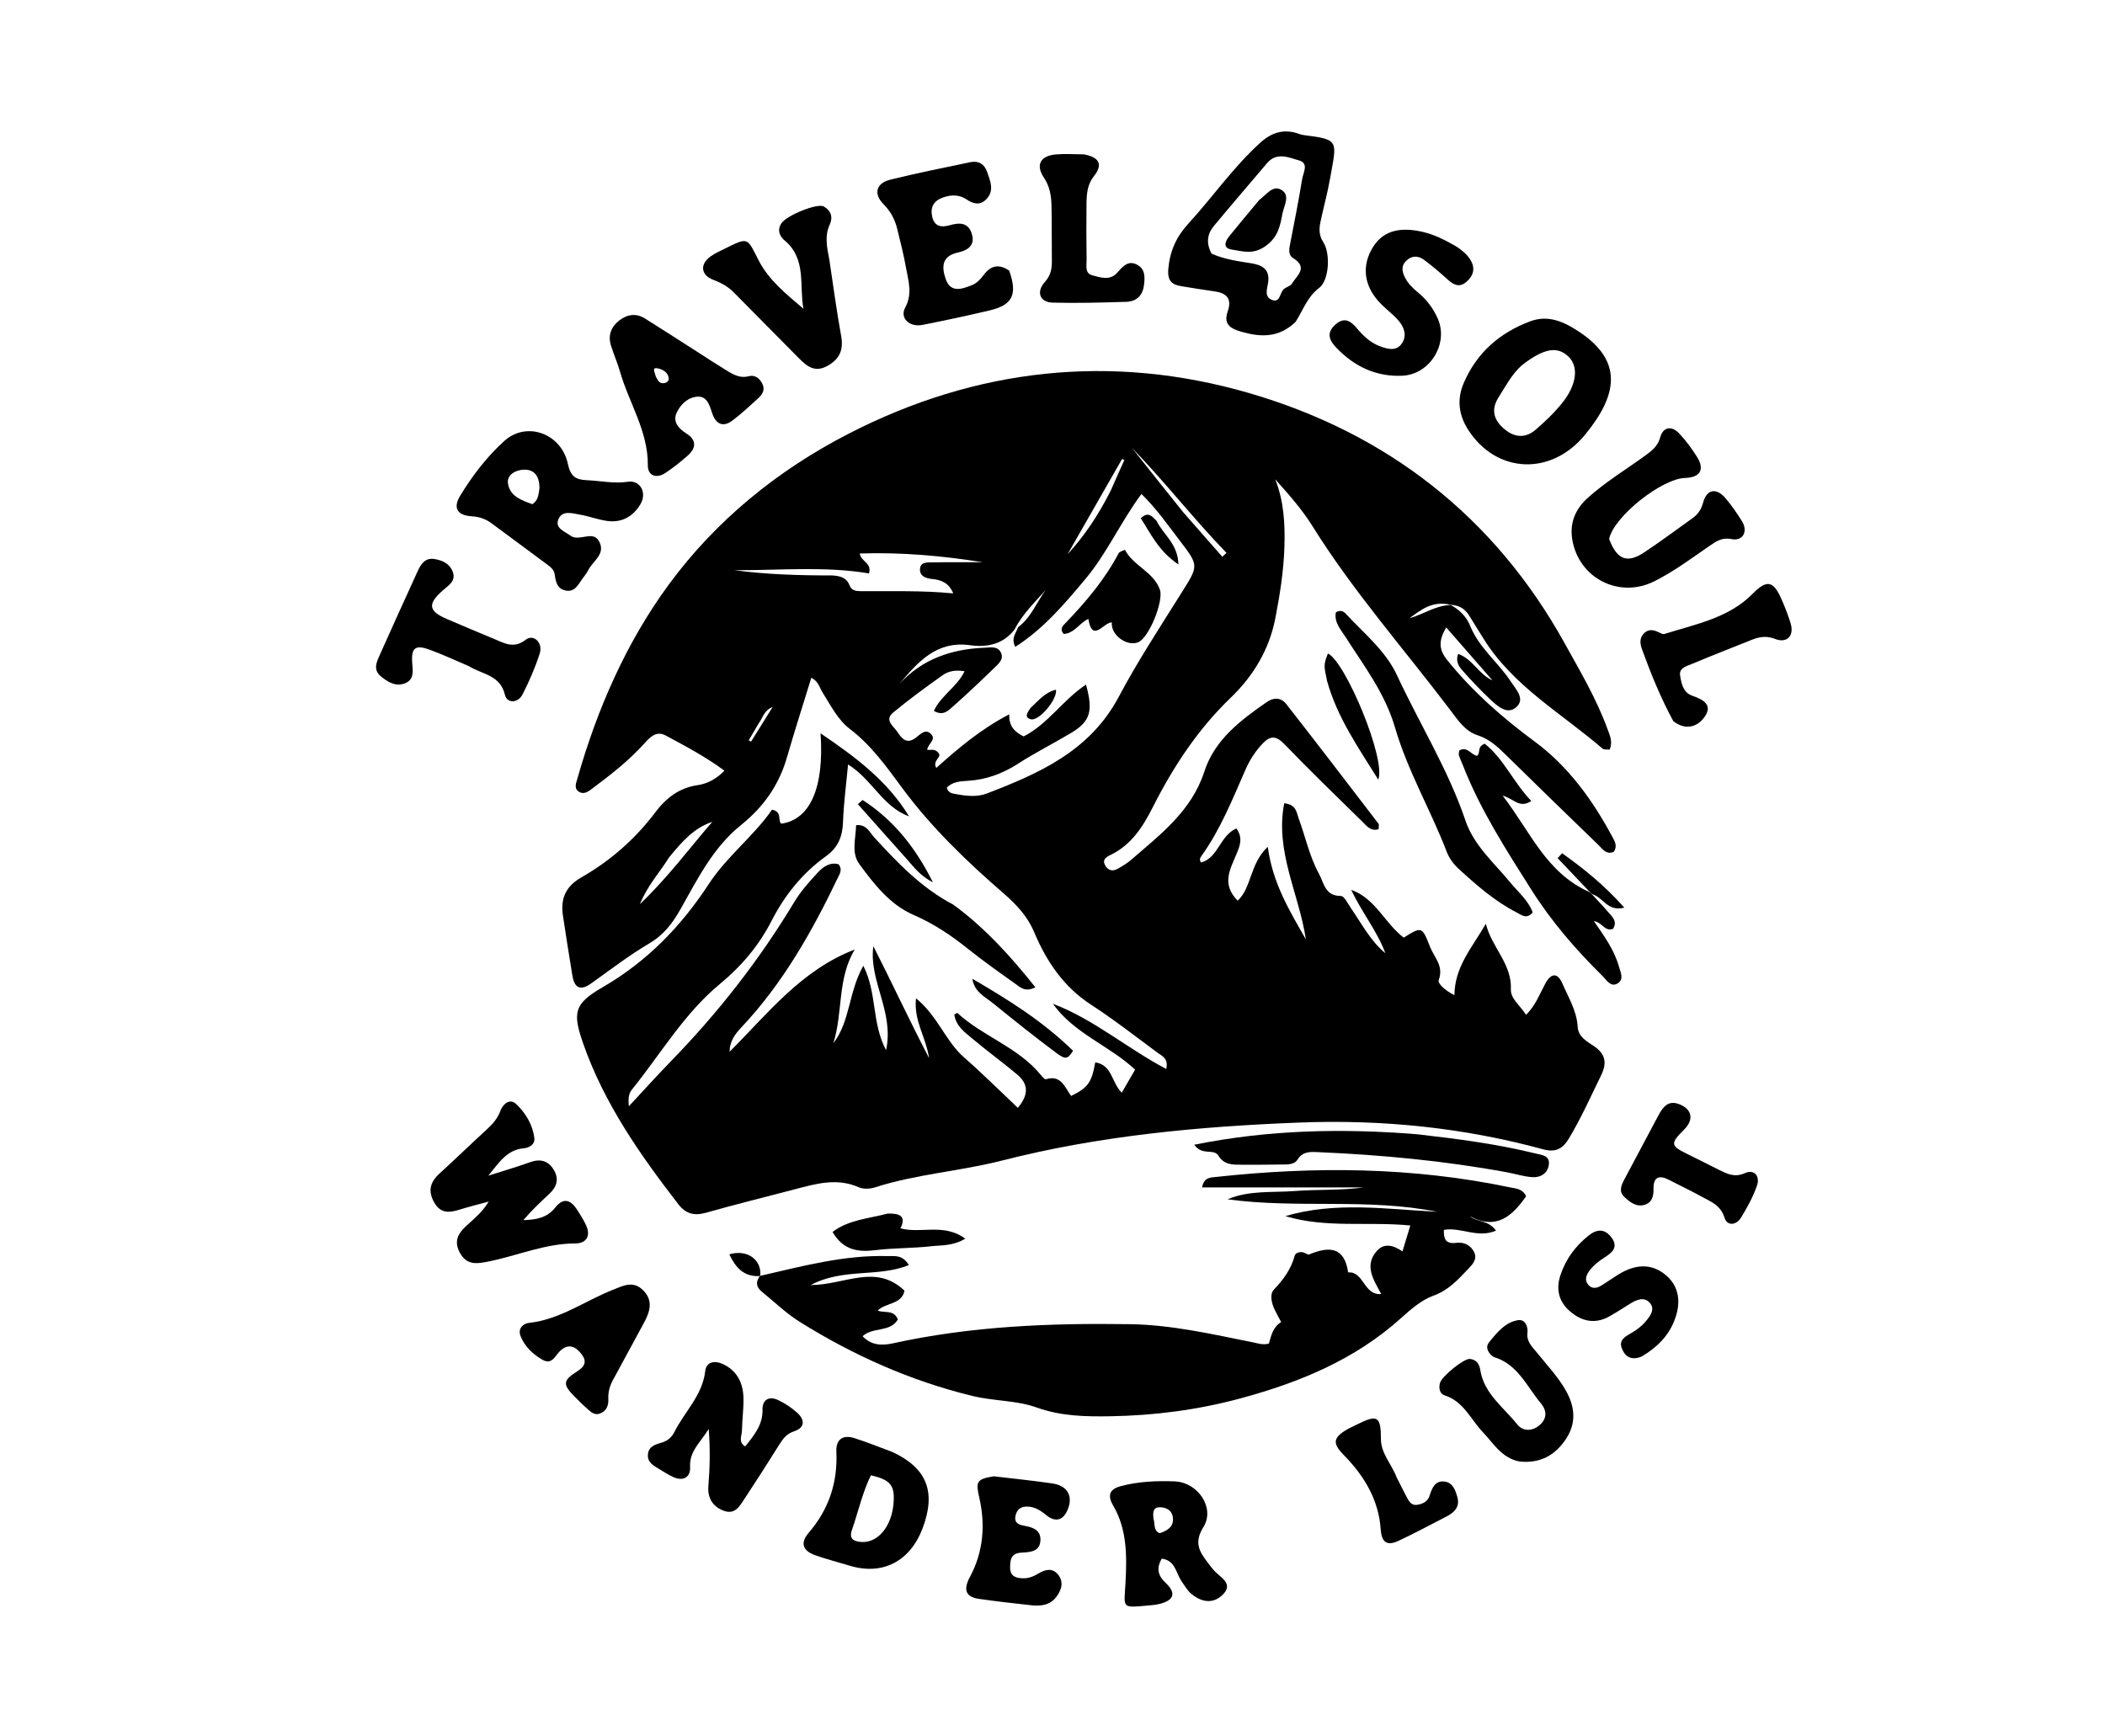 <svg version="1.1" id="Layer_1" xmlns="http://www.w3.org/2000/svg" xmlns:xlink="http://www.w3.org/1999/xlink" x="0px" y="0px"
	 width="100%" viewBox="0 0 640 528" enable-background="new 0 0 640 528" xml:space="preserve">
<path fill="#000000" opacity="1" stroke="none" 
	d="
M441.04,183.96 
	C443.782,185.41 445.836,187.456 447.027,190.394 
	C449.721,197.041 455.54,201.425 459.361,207.26 
	C460.958,209.7 463.879,212.614 460.898,215.121 
	C458.201,217.39 455.266,214.713 453.098,212.675 
	C450.189,209.94 447.447,207.016 444.777,204.045 
	C443.598,202.733 442.477,201.192 443.319,198.822 
	C447.801,200.427 449.608,205.079 453.772,206.889 
	C449.205,201.66 444.638,196.431 439.702,190.781 
	C437.32,194.862 437.419,197.51 440.06,200.781 
	C447.768,210.328 456.802,218.249 466.654,225.526 
	C476.839,233.048 484.18,243.242 490.166,254.362 
	C490.931,255.783 491.873,257.306 490.636,259.024 
	C488.365,259.985 487.265,258.171 486.029,256.978 
	C476.686,247.949 467.36,238.903 458.099,229.791 
	C455.474,227.208 452.938,224.756 449.239,223.568 
	C445.425,222.343 443.211,218.914 440.914,215.879 
	C426.848,197.3 411.385,179.776 398.998,159.921 
	C395.812,154.814 391.751,150.253 387.708,145.729 
	C390.396,152.468 390.723,159.47 390.51,166.299 
	C390.283,173.582 389.135,180.895 387.735,188.068 
	C385.899,197.467 381.103,205.509 374.229,212.113 
	C364.233,221.718 356.775,233.046 350.564,245.318 
	C347.525,251.324 343.995,256.947 337.571,260.004 
	C336.35,260.585 335.069,261.366 335.972,263.054 
	C336.811,264.624 338.185,265.09 339.762,264.201 
	C341.208,263.386 342.672,262.527 343.919,261.445 
	C352.805,253.73 362.26,246.648 366.172,234.592 
	C369.308,224.929 377.2,218.972 385.235,213.422 
	C387.341,211.968 389.564,212.139 391.074,214.073 
	C400.499,226.143 409.807,238.304 419.116,250.463 
	C419.347,250.765 419.146,251.398 419.146,252.132 
	C416.721,252.898 415.463,251.076 414.156,249.796 
	C406.182,241.989 398.162,234.223 390.417,226.193 
	C387.885,223.568 386.093,223.754 383.852,226.136 
	C381.656,228.469 379.958,231.098 378.672,234.031 
	C374.728,243.026 371.085,252.177 365.312,260.244 
	C364.949,260.752 364.519,261.338 365.174,262.266 
	C370.431,260.834 370.896,254.045 375.91,251.918 
	C378.024,254.783 376.91,257.352 375.94,259.695 
	C374.024,264.321 371.279,268.812 376.31,273.874 
	C380.601,269.843 379.956,262.658 385.458,257.486 
	C386.93,268.638 392.143,277.04 397.039,285.654 
	C394.997,271.86 387.58,258.925 390.456,244.243 
	C394.177,244.659 394.178,247.062 394.818,248.785 
	C396.901,254.398 398.092,260.344 400.992,265.649 
	C402.544,268.488 402.837,272.469 407.681,272.436 
	C408.696,272.429 409.801,274.791 410.74,276.149 
	C414.001,280.865 416.632,286.047 421.206,289.856 
	C418.655,282.985 413.931,277.283 410.827,270.574 
	C418.239,273.216 421.045,280.79 426.791,285.108 
	C432.224,281.707 432.352,281.658 434.779,287.885 
	C436.021,291.071 439.03,293.716 437.439,297.964 
	C437.022,299.08 439.399,301.207 442.203,302.607 
	C442.249,293.911 447.689,287.984 451.758,280.889 
	C453.529,288.093 459.7,293.053 459.368,300.858 
	C459.247,303.713 462.261,305.799 463.983,308.591 
	C466.908,305.679 468.135,302.219 469.837,299.076 
	C471.633,295.757 473.602,295.752 475.039,299.083 
	C476.869,303.325 479.389,307.364 479.668,312.177 
	C479.849,315.296 482.432,316.634 484.549,318.051 
	C488.164,320.471 488.636,323.23 486.787,327.008 
	C483.637,333.441 480.727,339.987 477.033,346.144 
	C475.202,349.196 473.075,350.539 469.231,349.49 
	C444.952,342.862 420.196,340.364 395.059,341.339 
	C364.563,342.522 334.296,345.312 304.605,352.901 
	C291.873,356.155 278.61,356.993 266.021,361.051 
	C264.52,361.535 262.495,361.63 261.106,361.017 
	C254.432,358.071 248.037,359.958 241.585,361.647 
	C232.569,364.007 223.521,366.249 214.555,368.782 
	C211.004,369.785 208.44,369.022 206.23,366.162 
	C194.581,351.089 183.705,335.571 177.333,317.369 
	C174.017,307.896 174.515,305.224 183.207,300.201 
	C196.678,292.416 207.047,281.723 215.482,268.826 
	C221.034,260.338 229.253,254.158 234.733,246.187 
	C238.006,246.923 236.299,249.446 237.555,250.462 
	C246.292,249.223 250.627,239.553 249.479,222.977 
	C260.129,230.205 269.826,237.442 276.382,248.222 
	C268.432,245.402 265.142,236.944 257.84,232.456 
	C257.274,238.61 256.501,244.334 256.302,250.077 
	C256.151,254.431 254.729,257.783 251.178,260.321 
	C243.985,265.463 238.624,272.142 234.589,279.995 
	C230.742,287.483 225.487,293.747 218.91,299.174 
	C208.008,308.171 200.882,320.486 192.099,331.347 
	C191.162,332.506 190.946,334.069 191.207,336.38 
	C195.683,331.575 199.722,327.073 203.938,322.743 
	C218.285,308.007 230.867,291.93 241.481,274.291 
	C243.436,271.042 246.036,268.132 248.626,265.332 
	C250.274,263.55 252.383,262.049 254.997,262.819 
	C256.173,264.442 255.333,265.654 254.785,266.8 
	C246.923,283.236 238.029,299.012 225.417,312.39 
	C223.502,314.422 221.853,316.593 221.827,319.807 
	C233.434,308.232 243.577,294.987 259.867,288.729 
	C254.521,297.652 256.318,307.896 253.382,317.18 
	C258.526,310.568 257.929,301.719 262.489,293.658 
	C266.725,302.108 264.978,311.005 269.403,319.336 
	C271.922,307.593 264.105,298.313 265.531,287.711 
	C271.112,298.646 276.182,309.654 282.48,321.752 
	C281.459,315.088 277.747,310.409 278.509,303.552 
	C285.185,309.056 287.494,316.613 293.064,321.483 
	C298.645,326.364 303.9,331.618 309.464,336.865 
	C312.813,332.88 312.691,329.614 309.313,326.776 
	C304.854,323.03 300.137,319.593 295.672,315.855 
	C293.306,313.874 290.627,311.978 290.15,308.518 
	C290.539,308.296 290.988,307.947 291.059,308.012 
	C298.896,315.192 309.642,318.465 316.511,326.945 
	C316.92,327.45 317.647,328.283 317.976,328.179 
	C322.633,326.693 323.768,330.691 325.67,333.247 
	C330.781,330.744 331.905,329.188 332.993,323.041 
	C338.165,323.793 337.934,329.177 341.055,332.259 
	C342.445,329.863 343.77,327.577 345.12,325.25 
	C337.188,317.861 326.523,314.252 320.107,305.207 
	C332.535,309.919 342.627,318.735 354.579,325.047 
	C355.325,321.818 353.31,321.113 351.984,320.135 
	C345.281,315.193 338.708,310.038 331.731,305.509 
	C323.367,300.081 318.186,292.352 314.443,283.478 
	C312.369,278.56 309.043,275.044 305.019,271.553 
	C293.84,261.857 283.156,251.582 274.302,239.604 
	C269.551,233.177 264.943,226.658 258.462,221.72 
	C254.684,218.841 252.598,214.529 250.103,210.59 
	C249.158,209.1 248.832,207.124 246.663,206.109 
	C244.167,214.232 241.595,222.229 239.263,230.295 
	C236.821,238.743 232.182,245.356 225.225,250.936 
	C216.917,257.599 212.1,267.208 206.965,276.342 
	C204.542,280.652 201.872,284.234 197.448,286.843 
	C191.296,290.47 185.587,294.86 179.756,299.017 
	C176.33,301.46 174.622,300.33 174.009,296.539 
	C173.031,290.486 172.036,284.436 171.146,278.37 
	C170.399,273.276 171.931,269.545 176.775,266.778 
	C185.519,261.782 193.075,255.171 199.16,247.11 
	C202.543,242.627 206.459,239.563 212.155,238.733 
	C215.073,238.307 217.742,236.904 220.259,234.35 
	C214.395,230.017 208.367,226.859 202.394,223.643 
	C199.592,222.134 197.697,224.078 195.97,226.001 
	C191.268,231.233 185.754,235.533 180.151,239.723 
	C178.969,240.607 177.616,241.714 176.072,240.776 
	C174.396,239.759 175.159,238.112 175.558,236.713 
	C181.581,215.533 190.417,195.348 203.332,177.757 
	C217.59,158.337 236.284,143.074 257.892,131.941 
	C296.812,111.886 337.963,107.407 379.656,119.491 
	C421.52,131.625 454.335,156.959 475.785,195.73 
	C480.461,204.182 485.401,212.503 488.72,221.628 
	C489.433,223.587 490.449,225.575 489.366,227.959 
	C488.486,227.848 487.662,227.999 487.265,227.656 
	C474.839,216.934 460.103,208.707 451.098,194.281 
	C449.687,192.02 448.261,189.767 446.878,187.488 
	C445.691,185.535 444.204,184.077 441.043,183.893 
	C435.409,182.594 432.029,185.459 428.514,187.987 
	C432.765,186.83 436.449,184.096 441.04,183.96 
M308.462,191.417 
	C305.014,195.94 300.06,196.906 294.989,196.198 
	C284.746,194.768 279.106,201.252 273.425,208.007 
	C280.407,200.355 289.327,197.361 299.336,196.956 
	C301.146,196.883 303.253,196.39 304.277,198.363 
	C305.344,200.419 303.605,201.825 302.346,203.048 
	C298.286,206.992 294.177,210.893 289.936,214.64 
	C288.459,215.944 286.856,217.871 283.933,216.164 
	C286.108,211.432 291.031,208.858 293.268,204.101 
	C290.648,203.685 288.418,204.017 286.671,205.258 
	C281.523,208.913 276.411,212.647 271.551,216.671 
	C268.782,218.963 271.648,220.777 272.843,222.552 
	C274.191,224.555 275.592,226.446 278.433,224.339 
	C279.77,223.347 281.384,221.348 283.164,223.301 
	C284.675,224.957 282.125,226.15 281.902,227.977 
	C282.951,228.239 284.308,227.404 285.453,229.128 
	C286.288,230.261 283.386,231.395 284.676,233.498 
	C291.409,227.454 298.213,221.72 306.847,217.206 
	C306.718,221.053 308.726,222.664 311.23,223.925 
	C318.578,220.202 323.122,212.847 330.184,208.17 
	C332.461,216.371 331.444,219.421 325.536,222.941 
	C320.247,226.093 314.726,228.874 309.555,232.203 
	C304.798,235.266 299.796,237.112 294.16,237.432 
	C291.906,237.559 289.563,237.732 287.867,239.493 
	C288.282,241.193 289.601,241.271 290.67,241.467 
	C293.803,242.043 297.056,242.426 300.064,241.272 
	C316.058,235.132 331.407,228.327 340.125,211.913 
	C345.894,201.051 352.671,190.713 359.211,180.276 
	C364.385,172.019 364.582,172.07 358.791,164.517 
	C355.103,159.707 351.643,154.678 347.042,150.205 
	C340.655,158.835 336.572,168.223 330.014,176.047 
	C323.629,183.665 317.302,191.188 308.676,196.69 
	C307.343,193.991 308.868,192.599 309.573,190.683 
	C313.525,187.742 315.149,183.154 317.937,179.385 
	C314.715,183.091 311.039,186.453 308.462,191.417 
M253.028,174.973 
	C255.277,175.115 257.369,175.555 258.293,177.986 
	C258.877,179.523 260.148,179.744 261.533,179.757 
	C270.886,179.843 280.242,179.486 289.828,180.441 
	C288.425,177.084 286.055,176.321 283.238,176.038 
	C281.58,175.872 279.678,175.227 279.708,173.18 
	C279.742,170.81 281.917,171.029 283.489,171.002 
	C288.593,170.912 293.7,170.968 298.806,170.968 
	C286.406,168.968 274.002,167.902 261.395,168.301 
	C261.791,170.888 265.109,171.019 264.22,174.361 
	C250.698,172.105 236.991,173.447 223.283,173.388 
	C232.869,174.657 242.488,174.983 253.028,174.973 
M203.332,260.838 
	C200.702,265.167 197.065,268.894 194.54,274.947 
	C203.306,266.558 209.591,257.937 216.574,249.891 
	C210.976,251.766 207.303,255.94 203.332,260.838 
M359.747,155.761 
	C363.707,160.272 367.666,164.784 371.626,169.295 
	C372.055,168.906 372.485,168.517 372.914,168.128 
	C362.927,157.839 354.16,146.499 344.172,136.21 
	C349.199,142.557 354.225,148.905 359.747,155.761 
M337.696,149.198 
	C339.078,146.091 340.46,142.983 341.842,139.876 
	C341.61,139.777 341.378,139.678 341.145,139.579 
	C335.623,149.232 330.101,158.885 324.578,168.539 
	C329.773,162.898 333.939,156.624 337.696,149.198 
M230.622,220.04 
	C229.624,221.739 228.625,223.438 227.627,225.136 
	C227.869,225.259 228.112,225.381 228.354,225.504 
	C230.399,222.22 232.445,218.937 234.92,214.965 
	C232.179,216.088 232.044,218.129 230.622,220.04 
z"/>
<path fill="#000000" opacity="1" stroke="none" 
	d="
M231.041,387.973 
	C243.86,385.038 256.6,381.57 269.925,381.942 
	C271.978,382 274.325,381.415 276.333,384.67 
	C266.987,388.498 256.428,385.474 246.481,390.749 
	C256.795,390.751 266.231,384.074 274.998,392.466 
	C274.189,396.685 269.335,396.053 266.842,398.501 
	C268.87,399.382 271.722,398.09 272.986,401.212 
	C270.649,405.211 265.361,403.411 262.257,406.311 
	C264.925,409.159 268.246,409.184 271.505,408.467 
	C295.259,403.236 319.324,402.282 343.542,402.649 
	C356.329,402.842 368.629,405.714 381.029,408.187 
	C382.493,408.479 383.913,409.046 385.788,408.551 
	C386.48,406.284 386.907,403.594 389.523,402.014 
	C388.8,400.642 388.159,399.503 387.59,398.331 
	C386.598,396.283 385.951,393.562 387.322,392.123 
	C390.216,389.086 392.515,385.941 393.628,381.869 
	C393.88,380.947 395.113,380.562 396.196,380.806 
	C396.839,380.951 397.597,381.624 398.045,381.438 
	C404.019,378.959 408.745,378.993 409.887,386.906 
	C414.722,386.551 414.545,393.9 419.942,393.488 
	C417.589,389.087 414.721,384.882 418.543,380.449 
	C420.771,377.864 423.631,378.596 426.399,380.517 
	C427.199,377.884 427.946,375.425 428.793,372.638 
	C415.978,371.374 403.193,373.533 390.786,369.783 
	C406.058,365.304 421.523,367.669 436.945,368.479 
	C415.907,364.24 394.433,367.59 373.213,364.673 
	C379.834,361.873 386.859,362.685 393.651,362.157 
	C400.593,361.617 407.61,362.037 414.598,361.063 
	C398.322,361.063 382.046,361.063 365.487,361.063 
	C366.023,357.968 368.043,358.063 369.735,357.878 
	C399.716,354.608 429.579,354.849 459.219,361.071 
	C460.928,361.43 462.963,361.452 463.996,363.767 
	C459.841,369.599 455.2,374.183 446.876,369.855 
	C449.293,371.72 452.42,370.888 454.853,374.203 
	C449.181,376.628 444.122,373.035 438.995,373.974 
	C438.918,376.595 439.398,378.364 442.801,377.912 
	C445.082,377.61 447.183,378.62 448.207,380.77 
	C449.269,383.002 447.537,384.639 446.224,386.022 
	C443.186,389.224 440.324,392.371 435.738,394.015 
	C432.268,395.259 428.939,398.12 426.161,400.633 
	C412.017,413.425 395.096,420.366 377.11,425.222 
	C364.204,428.706 350.925,430.438 337.63,430.647 
	C330.195,430.763 322.671,430.684 315.101,427.953 
	C309.136,425.8 302.121,426.051 295.624,424.466 
	C276.801,419.877 259.394,412.11 243.059,401.879 
	C239.024,399.352 235.534,395.951 231.817,392.923 
	C230.437,391.799 229.458,390.499 230.808,388.319 
	C231.002,388.004 231.041,387.973 231.041,387.973 
z"/>
<path fill="#000000" opacity="1" stroke="none" 
	d="
M393.909,97.875 
	C388.844,102.751 383.378,102.583 377.411,100.872 
	C373.919,99.871 371.937,98.509 373.281,94.655 
	C374.635,90.775 372.902,89.091 369.212,88.589 
	C365.917,88.14 362.639,87.569 359.352,87.056 
	C356.308,86.58 354.886,85.451 355.213,81.748 
	C355.695,76.297 357.671,71.968 361.315,67.99 
	C368.721,59.905 374.985,50.815 383.169,43.396 
	C386.746,40.154 390.537,39.079 395.079,40.756 
	C395.544,40.927 396.044,41.035 396.537,41.097 
	C407.409,42.456 406.406,42.836 404.385,54.324 
	C403.608,58.74 402.398,63.078 401.471,67.469 
	C401.021,69.601 400.992,71.609 402.343,73.664 
	C404.538,77.005 404.154,85.227 401.076,87.545 
	C397.472,90.26 396.28,94.145 393.909,97.875 
M368.364,77.122 
	C372.207,78.852 376.322,79.405 380.436,80.061 
	C383.377,80.53 385.983,81.625 385.616,85.467 
	C385.421,87.513 384.104,90.193 386.782,91.219 
	C389.242,92.161 389.085,88.974 390.348,87.895 
	C391.098,87.254 392.338,87.003 392.797,86.24 
	C394.254,83.819 397.828,81.415 393.223,78.529 
	C391.531,77.468 391.955,75.685 392.285,73.989 
	C393.556,67.466 394.846,60.944 395.919,54.387 
	C396.23,52.488 398.029,49.647 394.958,48.781 
	C391.807,47.892 388.17,46.141 385.219,49.625 
	C379.844,55.97 374.41,62.267 369.101,68.666 
	C367.19,70.97 366.524,73.665 368.364,77.122 
z"/>
<path fill="#000000" opacity="1" stroke="none" 
	d="
M173.904,163.173 
	C176.845,164.447 180.569,161.087 182.328,164.964 
	C183.963,168.568 180.342,170.548 178.946,173.2 
	C178.482,174.079 177.91,174.915 177.293,175.697 
	C175.899,177.463 174.978,180.093 172.063,179.591 
	C169.459,179.142 168.942,176.918 168.652,174.671 
	C168.463,173.209 167.362,172.391 166.289,171.594 
	C160.676,167.425 155.054,163.269 149.435,159.11 
	C147.655,157.793 145.735,157.133 143.446,156.991 
	C139.006,156.715 137.663,154.441 139.908,150.751 
	C143.638,144.623 148.018,138.881 153.334,134.077 
	C160.069,127.989 170.659,131.747 172.652,141.044 
	C173.457,144.804 174.935,145.874 178.493,146.022 
	C182.62,146.193 186.648,147.136 190.89,146.492 
	C194.664,145.919 196.785,149.838 194.716,153.318 
	C192.496,157.052 189.061,159.01 184.654,158.415 
	C181.872,158.04 179.185,156.991 176.41,156.505 
	C174.029,156.088 170.903,155.033 169.751,157.962 
	C168.657,160.744 171.843,161.626 173.904,163.173 
M164.023,148.428 
	C164.02,145.2 162.784,142.71 159.26,142.813 
	C156.934,142.882 154.124,144.283 154.424,146.829 
	C154.905,150.914 158.637,152.143 161.856,153.314 
	C163.562,152.166 163.722,150.664 164.023,148.428 
z"/>
<path fill="#000000" opacity="1" stroke="none" 
	d="
M152.317,337.31 
	C152.586,336.845 152.67,336.7 152.763,336.563 
	C153.905,334.893 155.549,334.346 156.986,335.743 
	C159.882,338.557 161.971,342.013 162.458,346.073 
	C162.687,347.983 160.963,349.012 159.181,349.174 
	C153.98,349.645 151.527,353.812 148.475,357.49 
	C152.697,356.141 156.958,354.902 161.126,353.405 
	C164.281,352.273 166.702,352.912 168.399,355.764 
	C170.005,358.462 169.3,360.865 167.102,362.928 
	C164.359,365.504 161.605,368.067 159.121,371.007 
	C162.891,370.91 166.331,370.334 168.772,367.23 
	C171.289,364.03 173.509,364.823 175.452,367.826 
	C176.444,369.36 177.428,370.921 178.192,372.574 
	C179.73,375.901 178.166,378.101 174.921,378.101 
	C165.747,378.1 157.409,381.793 148.648,383.564 
	C144.919,384.318 141.828,384.817 139.723,380.751 
	C137.711,376.863 139.82,374.472 142.428,372.153 
	C144.624,370.201 146.841,368.272 148.584,365.371 
	C145.665,366.168 142.718,366.879 139.834,367.787 
	C136.757,368.755 134.055,369.137 132.07,365.72 
	C130.043,362.231 130.736,359.487 133.592,356.876 
	C138.498,352.389 143.283,347.769 148.176,343.267 
	C149.923,341.659 151.421,339.939 152.317,337.31 
z"/>
<path fill="#000000" opacity="1" stroke="none" 
	d="
M480.041,100.838 
	C493.439,109.673 492.003,119.933 481.882,132.234 
	C471.5,144.852 454.933,143.934 446.425,130.761 
	C443.516,126.255 442.884,121.493 445.01,116.519 
	C448.956,107.287 455.912,101.208 465.196,97.72 
	C470.587,95.695 475.285,97.682 480.041,100.838 
M462.643,111.114 
	C459.623,113.843 457.781,117.41 455.638,120.782 
	C453.351,124.382 454.033,127.432 456.997,130.129 
	C460.104,132.956 463.584,133.515 466.89,130.663 
	C469.775,128.177 472.58,125.506 474.959,122.546 
	C479.404,117.014 480.006,111.541 476.96,108.523 
	C473.58,105.174 469.438,105.804 462.643,111.114 
z"/>
<path fill="#000000" opacity="1" stroke="none" 
	d="
M489.232,163.867 
	C491.619,170.222 494.718,171.404 499.909,167.961 
	C504.903,164.648 509.706,161.046 514.591,157.568 
	C516.264,156.377 517.25,154.906 517.824,152.784 
	C518.933,148.685 521.919,148.227 524.706,151.589 
	C526.508,153.763 528.153,156.096 529.635,158.502 
	C531.54,161.595 529.914,164.624 526.448,163.928 
	C523.464,163.329 521.716,164.661 519.685,166.05 
	C514.187,169.812 508.852,173.851 502.857,176.812 
	C492.279,182.035 480.125,175.887 478.057,164.241 
	C477.141,159.084 478.934,154.772 482.861,151.275 
	C488.235,146.489 494.375,142.765 500.166,138.556 
	C502.173,137.097 504.002,135.757 504.765,132.979 
	C505.622,129.858 508.186,129.33 510.487,131.75 
	C512.539,133.909 514.338,136.365 515.933,138.89 
	C518.381,142.763 516.937,145.192 512.328,145.331 
	C505.285,145.543 490.774,156.934 489.232,163.867 
z"/>
<path fill="#000000" opacity="1" stroke="none" 
	d="
M306.831,82.28 
	C309.418,89.562 307.859,92.729 300.966,94.37 
	C294.165,95.989 287.32,97.437 280.462,98.796 
	C276.555,99.571 273.487,96.731 275.201,93.565 
	C277.505,89.308 276.172,85.462 275.472,81.465 
	C274.785,77.534 273.769,73.658 272.836,69.773 
	C272.129,66.828 270.852,64.312 268.599,62.054 
	C265.499,58.946 266.397,55.697 270.646,54.642 
	C278.714,52.637 286.879,51.02 295.019,49.315 
	C297.49,48.797 299.302,49.89 300.117,52.254 
	C301.084,55.061 302.442,58.02 299.812,60.649 
	C297.959,62.502 295.925,62.02 293.92,60.67 
	C291.671,59.156 289.269,59.156 286.75,60.036 
	C283.914,61.027 282.794,62.921 283.41,65.831 
	C284.073,68.964 286.288,69.203 288.789,68.479 
	C291.892,67.58 294.561,67.69 295.54,71.346 
	C296.498,74.927 293.839,76.213 291.179,76.798 
	C286.115,77.911 286.349,81.459 287.547,84.882 
	C289.028,89.11 292.4,87.947 295.48,86.716 
	C297.087,86.074 298.153,84.847 299.18,83.483 
	C301.146,80.87 303.612,80.084 306.831,82.28 
z"/>
<path fill="#000000" opacity="1" stroke="none" 
	d="
M211.974,106.963 
	C214.934,108.868 217.569,110.611 220.267,112.25 
	C222.521,113.618 224.691,115.173 227.669,114.392 
	C229.486,113.916 230.88,114.973 231.735,116.582 
	C232.683,118.367 231.911,119.841 230.606,121.024 
	C228.023,123.368 225.477,125.781 222.693,127.868 
	C219.411,130.328 217.389,128.48 216.401,125.282 
	C215.667,122.904 214.803,120.453 212.064,120.616 
	C209.102,120.793 206.805,123.074 205.681,125.614 
	C204.533,128.211 206.271,130.294 208.598,131.752 
	C211.876,133.805 211.708,136.241 209.017,138.606 
	C206.899,140.466 204.677,142.242 202.331,143.798 
	C199.523,145.661 196.932,144.62 196.961,141.469 
	C197.055,131.047 191.229,122.522 188.51,113.025 
	C187.734,110.315 186.574,107.716 185.746,105.018 
	C184.814,101.979 185.783,99.407 188.233,97.485 
	C190.672,95.57 193.37,95.138 196.111,96.857 
	C201.321,100.124 206.491,103.453 211.974,106.963 
M199.394,114.489 
	C199.939,115.472 200.334,116.679 201.795,116.521 
	C202.674,116.425 203.456,115.873 203.32,114.959 
	C203.037,113.065 201.328,112.245 199.851,111.989 
	C198.111,111.686 199.079,113.133 199.394,114.489 
z"/>
<path fill="#000000" opacity="1" stroke="none" 
	d="
M252.166,79.058 
	C253.37,87.054 254.373,94.644 255.745,102.167 
	C256.516,106.394 255.269,109.217 251.539,111.274 
	C247.727,113.377 245.297,111.376 242.83,108.866 
	C236.296,102.216 229.693,95.633 223.162,88.981 
	C221.369,87.154 219.298,86.007 216.891,85.094 
	C213.032,83.631 212.726,80.336 216.071,77.947 
	C217.414,76.988 218.968,76.314 220.457,75.572 
	C227.625,71.998 227.141,72.28 230.658,79.176 
	C233.661,85.066 238.981,89.399 244.28,93.888 
	C242.935,86.814 245.29,78.888 238.663,73.186 
	C238.537,73.078 238.383,73 238.269,72.882 
	C236.848,71.409 236.349,69.792 237.545,67.939 
	C239.128,65.487 248.519,61.679 250.471,62.789 
	C252.695,64.055 253.301,66.059 252.251,68.342 
	C250.667,71.786 251.431,75.189 252.166,79.058 
z"/>
<path fill="#000000" opacity="1" stroke="none" 
	d="
M226.569,439.819 
	C229.309,436.386 231.94,433.246 231.833,428.639 
	C231.763,425.608 233.816,424.415 236.582,425.725 
	C238.659,426.708 240.662,428.032 242.368,429.571 
	C244.776,431.742 244.763,434.127 241.404,435.232 
	C239.062,436.004 237.979,437.597 236.813,439.464 
	C233.373,444.971 229.854,450.43 226.29,455.857 
	C224.837,458.069 223.416,460.649 220.008,459.367 
	C216.59,458.081 215.093,455.39 215.372,451.897 
	C215.807,446.47 215.972,441.066 215.483,434.508 
	C212.8,438.795 209.561,441.305 209.817,446.098 
	C209.979,449.113 207.77,450.561 204.651,449.115 
	C203.297,448.487 202.016,447.686 200.745,446.894 
	C198.927,445.763 196.705,444.827 197.011,442.126 
	C197.291,439.659 199.405,439.203 201.336,438.612 
	C203.018,438.096 204.274,436.973 205.038,435.442 
	C208.123,429.264 213.553,424.345 214.416,416.926 
	C214.762,413.957 217.392,413.629 219.894,414.824 
	C224.114,416.84 225.909,420.51 226.039,424.939 
	C226.136,428.254 225.643,431.582 225.588,434.906 
	C225.56,436.586 224.367,438.502 226.569,439.819 
z"/>
<path fill="#000000" opacity="1" stroke="none" 
	d="
M442.891,75.014 
	C444.708,76.276 446.118,77.429 447.083,79.043 
	C448.635,81.636 447.979,83.85 445.842,85.704 
	C443.74,87.528 441.956,86.649 440.148,85.001 
	C437.817,82.877 435.415,80.807 432.871,78.95 
	C431.096,77.655 429.099,77.696 427.438,79.41 
	C425.882,81.015 426.334,82.732 427.221,84.471 
	C428.152,86.298 429.59,87.676 431.14,88.947 
	C433.768,91.103 435.76,93.766 437.123,96.839 
	C440.525,104.512 434.746,113.878 426.348,114.251 
	C418.362,114.606 411.777,111.445 406.322,105.762 
	C404.292,103.646 403.137,101.412 405.81,98.877 
	C408.432,96.39 410.42,97.289 412.481,99.75 
	C414.404,102.048 416.62,104.187 419.482,105.26 
	C421.811,106.132 424.56,106.968 426.277,104.348 
	C427.836,101.968 426.902,99.448 425.175,97.45 
	C423.77,95.823 422.033,94.484 420.459,93.001 
	C415.037,87.891 413.786,81.777 416.96,75.945 
	C419.939,70.47 424.97,68.761 432.526,70.504 
	C436.154,71.341 439.393,72.996 442.891,75.014 
z"/>
<path fill="#000000" opacity="1" stroke="none" 
	d="
M483.865,271.786 
	C485.551,273.615 487.296,275.393 488.904,277.288 
	C490.139,278.744 491.883,280.159 490.417,282.436 
	C487.882,283.378 487.145,280.409 484.6,280.092 
	C487.779,284.665 490.834,288.92 492.246,293.995 
	C492.719,295.694 493.823,297.795 491.841,299.011 
	C489.745,300.296 488.571,298.104 487.349,296.901 
	C479.152,288.833 471.674,280.187 465.506,270.417 
	C457.871,258.322 450.112,246.313 444.861,232.912 
	C444.438,231.831 443.926,230.78 443.569,229.679 
	C443.432,229.259 443.616,228.735 443.655,228.235 
	C446.076,226.79 447.19,229.472 449.04,229.824 
	C450.283,229.05 448.898,227.102 451.404,226.146 
	C457.195,230.686 460.153,237.95 465.58,243.571 
	C461.863,245.942 460.339,242.862 456.853,241.935 
	C465.248,252.758 469.946,265.24 483.044,271.155 
	C483.622,271.503 483.747,271.642 483.865,271.786 
z"/>
<path fill="#000000" opacity="1" stroke="none" 
	d="
M271.36,441.526 
	C281.879,446.451 284.651,453.713 280.51,464.702 
	C276.697,474.819 268.283,479.121 258.296,476.074 
	C254.793,475.005 251.229,474.111 247.786,472.876 
	C243.913,471.487 243.314,469.056 245.879,466.075 
	C251.98,458.984 254.723,450.789 254.288,441.433 
	C254.116,437.728 256.206,436.169 259.753,437.29 
	C263.557,438.493 267.26,440.009 271.36,441.526 
M259.06,465.119 
	C258.062,467.851 259.414,468.715 261.909,468.874 
	C266.898,469.193 271.083,464.207 271.666,457.151 
	C272.116,451.698 270.798,449.984 264.788,448.599 
	C262.31,453.593 261.101,459.116 259.06,465.119 
z"/>
<path fill="#000000" opacity="1" stroke="none" 
	d="
M359.169,480.737 
	C357.455,478.036 357.282,474.469 353.208,473.94 
	C351.615,476.747 351.899,478.963 354.378,481.293 
	C357.712,484.428 356.972,486.626 352.479,487.73 
	C351.356,488.006 350.18,488.092 349.022,488.197 
	C340.699,488.952 341.8,489.004 342.211,481.035 
	C342.609,473.315 342.709,465.025 338.465,457.839 
	C336.561,454.614 337.432,452.787 340.751,451.899 
	C346.101,450.466 351.668,450.243 357.101,450.449 
	C364.295,450.722 369.482,458.563 365.889,464.329 
	C362.912,469.107 364.683,471.86 367.245,475.201 
	C367.953,476.123 368.634,477.084 369.456,477.898 
	C371.504,479.928 375.089,481.758 371.606,485.046 
	C368.617,487.867 365.096,487.097 362.114,484.564 
	C361.001,483.619 360.256,482.241 359.169,480.737 
M350.735,461.958 
	C351.239,463.399 350.591,465.338 352.579,466.222 
	C354.876,465.438 356.916,464.318 356.606,461.477 
	C356.382,459.422 354.834,458.399 352.815,458.313 
	C350.755,458.226 350.375,459.536 350.735,461.958 
z"/>
<path fill="#000000" opacity="1" stroke="none" 
	d="
M424.035,220.88 
	C420.943,210.602 414.713,202.5 409.264,193.955 
	C407.741,191.566 405.551,189.285 406.153,186.192 
	C407.607,185.368 408.508,185.9 409.184,186.634 
	C414.685,192.611 421.241,197.798 424.744,205.339 
	C431.605,220.107 440.302,233.991 445.564,249.54 
	C448.13,257.124 454.299,262.391 459.249,268.415 
	C461.628,271.311 464.648,273.776 466.001,277.442 
	C464.167,279.623 462.624,278.239 461.056,277.43 
	C454.476,274.035 448.972,269.211 443.565,264.263 
	C441.949,262.785 440.639,261.044 439.856,258.997 
	C434.986,246.262 427.945,234.431 424.035,220.88 
z"/>
<path fill="#000000" opacity="1" stroke="none" 
	d="
M142.516,202.543 
	C138.347,200.751 134.557,199.013 130.659,197.567 
	C126.376,195.978 125.02,196.935 125.314,201.361 
	C125.485,203.933 126.075,206.62 123.092,207.792 
	C120.299,208.889 117.836,207.332 115.774,205.639 
	C113.254,203.571 114.606,201.065 115.619,198.798 
	C119.356,190.438 123.147,182.102 126.946,173.771 
	C127.951,171.568 129.207,169.513 132.115,169.987 
	C134.497,170.376 136.68,171.371 137.622,173.78 
	C138.738,176.631 136.491,177.898 134.72,179.446 
	C129.904,183.653 130.227,185.823 135.907,188.24 
	C140.658,190.262 145.4,192.304 150.177,194.262 
	C153.317,195.549 156.182,197.382 159.835,194.528 
	C162.218,192.666 165.149,195.434 164.097,198.716 
	C162.732,202.976 160.922,207.134 158.887,211.124 
	C157.475,213.892 154.131,213.923 153.525,211.308 
	C152.113,205.221 146.711,205.142 142.516,202.543 
z"/>
<path fill="#000000" opacity="1" stroke="none" 
	d="
M430.919,344.903 
	C443.281,346.314 455.154,347.867 466.813,350.732 
	C468.743,351.207 471.228,351.324 470.918,354.054 
	C470.616,356.71 468.455,358.113 465.91,357.947 
	C463.282,357.776 460.703,356.926 458.089,356.446 
	C439.078,352.957 419.886,351.152 400.592,350.328 
	C398.27,350.228 396.074,350.104 394.501,352.607 
	C393.473,354.244 391.265,354.079 389.429,354.102 
	C385.433,354.15 381.437,354.192 377.441,354.162 
	C374.794,354.142 372.196,354.263 370.455,351.421 
	C369.036,349.103 365.495,351.561 363.106,348.081 
	C385.817,343.513 408.066,343.066 430.919,344.903 
z"/>
<path fill="#000000" opacity="1" stroke="none" 
	d="
M461.787,444.377 
	C456.403,443.18 454.095,438.871 450.897,435.544 
	C447.174,431.672 445.051,426.162 439.276,424.316 
	C437.709,423.815 437.357,422.122 437.824,420.488 
	C438.408,418.444 445.128,413.015 446.916,413.216 
	C448.846,413.433 449.763,414.687 450.055,416.545 
	C451.195,423.814 457.147,427.901 461.298,433.128 
	C462.961,435.223 465.756,435.323 468.049,433.386 
	C470.435,431.37 470.315,428.897 468.508,426.744 
	C464.22,421.638 461.513,414.893 454.334,412.689 
	C454.029,412.595 453.746,412.365 453.506,412.142 
	C452.282,411.006 451.608,409.543 452.729,408.163 
	C455.131,405.206 457.652,402.015 461.617,401.42 
	C463.632,401.117 464.635,403.253 464.398,405.343 
	C464.091,408.043 465.956,409.638 467.38,411.413 
	C470.398,415.174 473.741,418.659 476.131,422.926 
	C478.9,427.87 479.277,432.772 476.114,437.549 
	C472.855,442.471 468.29,445.13 461.787,444.377 
z"/>
<path fill="#000000" opacity="1" stroke="none" 
	d="
M302.134,448.904 
	C308.342,449.628 314.126,450.232 319.877,451.062 
	C324.47,451.725 326.304,454.759 324.677,458.892 
	C323.329,462.317 320.926,463.039 318.044,460.672 
	C316.31,459.247 314.583,458.139 312.278,458.111 
	C310.311,458.087 309.158,459.028 308.747,460.916 
	C308.312,462.915 309.52,463.594 311.18,463.892 
	C313.749,464.353 316.413,465.068 316.335,468.246 
	C316.244,471.931 313.083,471.966 310.452,472.124 
	C307.396,472.308 307.124,474.294 307.115,476.616 
	C307.105,479.342 308.868,479.864 311.093,479.916 
	C312.836,479.956 314.308,479.305 315.765,478.434 
	C317.759,477.244 319.959,476.683 321.643,478.722 
	C323.529,481.006 322.753,483.461 321.15,485.589 
	C319.218,488.154 316.369,488.425 313.472,488.112 
	C308.192,487.541 302.914,486.924 297.656,486.18 
	C293.473,485.588 292.852,483.295 294.907,479.477 
	C298.969,471.93 299.629,463.714 297.763,455.496 
	C296.661,450.647 296.744,449.776 302.134,448.904 
z"/>
<path fill="#000000" opacity="1" stroke="none" 
	d="
M186.771,418.876 
	C185.434,421.12 184.846,423.174 184.958,425.403 
	C185.06,427.438 184.346,429.094 182.402,429.813 
	C180.513,430.512 179.313,429.009 178.082,427.938 
	C176.954,426.956 175.917,425.867 174.852,424.814 
	C171.016,421.019 171.048,419.78 175.529,416.962 
	C177.873,415.489 178.511,413.918 176.767,411.702 
	C175.003,409.462 172.927,408.411 170.424,410.656 
	C168.811,412.103 167.897,415.182 164.909,413.455 
	C162.005,411.777 159.516,409.442 158.263,406.253 
	C157.406,404.07 158.925,402.463 160.865,402.251 
	C170.265,401.227 177.798,395.585 186.245,392.232 
	C189.431,390.968 192.443,389.329 195.452,392.256 
	C198.738,395.453 197.604,398.887 195.75,402.301 
	C192.814,407.708 189.891,413.123 186.771,418.876 
z"/>
<path fill="#000000" opacity="1" stroke="none" 
	d="
M508.759,219.305 
	C504.86,212.085 501.926,204.849 499.255,197.502 
	C498.671,195.897 498.387,194.224 499.646,192.78 
	C500.951,191.283 502.524,191.399 504.182,192.195 
	C504.772,192.479 505.535,192.931 506.05,192.769 
	C515.479,189.801 525.566,187.947 532.822,180.593 
	C536.856,176.505 538.985,176.312 541.412,181.698 
	C542.571,184.271 543.64,186.913 544.437,189.615 
	C545.539,193.353 543.298,195.691 539.68,194.279 
	C537.033,193.245 534.876,193.636 532.515,194.587 
	C526.5,197.012 520.445,199.342 514.469,201.86 
	C512.887,202.526 510.454,203.068 510.809,205.339 
	C511.178,207.701 511.693,210.524 514.392,211.502 
	C517.474,212.62 520.765,214.079 518.478,217.655 
	C516.516,220.722 512.878,222.447 508.759,219.305 
z"/>
<path fill="#000000" opacity="1" stroke="none" 
	d="
M329.526,46.937 
	C334.32,47.796 335.368,50.077 332.584,53.583 
	C330.546,56.151 330.366,59.068 330.339,62.062 
	C330.289,67.718 330.274,73.376 330.368,79.031 
	C330.396,80.746 329.754,83.098 332.117,83.717 
	C334.604,84.368 337.408,85.402 339.613,82.99 
	C341.347,81.092 342.982,78.924 345.87,80.575 
	C348.283,81.956 348.104,84.465 347.795,86.822 
	C347.389,89.91 345.478,91.685 342.461,91.776 
	C334.981,92.002 327.489,92.221 320.014,92.018 
	C316.15,91.913 314.962,88.762 317.65,85.774 
	C319.414,83.813 319.833,81.827 319.806,79.438 
	C319.742,73.782 319.82,68.124 319.694,62.47 
	C319.627,59.483 319.153,56.64 317.364,53.969 
	C314.784,50.116 316.341,47.332 321.103,46.948 
	C323.748,46.735 326.423,46.909 329.526,46.937 
z"/>
<path fill="#000000" opacity="1" stroke="none" 
	d="
M499.141,412.476 
	C496.064,413.762 494.164,412.604 493.159,410.159 
	C492.04,407.435 494.126,406.413 496.103,405.265 
	C497.662,404.361 499.192,403.207 500.331,401.831 
	C501.662,400.221 503.405,398.106 501.532,396.087 
	C499.796,394.215 497.53,395.242 495.597,396.433 
	C493.478,397.739 491.4,399.121 489.224,400.324 
	C484.842,402.748 480.778,401.756 477.233,398.646 
	C473.912,395.733 473.021,391.987 474.431,387.745 
	C476.056,382.856 478.986,378.895 482.99,375.706 
	C485.436,373.757 487.819,373.489 489.905,376.23 
	C492.09,379.101 490.333,380.767 488.005,382.254 
	C486.172,383.424 484.444,384.725 483.156,386.52 
	C482.208,387.84 481.745,389.29 482.879,390.645 
	C484.061,392.058 485.57,391.708 486.947,390.856 
	C488.647,389.804 490.277,388.641 491.973,387.584 
	C497.385,384.216 502.212,384.237 506.335,387.61 
	C510.396,390.933 511.366,395.845 509.002,401.723 
	C507.124,406.388 503.738,409.75 499.141,412.476 
z"/>
<path fill="#000000" opacity="1" stroke="none" 
	d="
M504.166,339.263 
	C505.692,336.395 507.315,334.466 510.637,335.789 
	C514.474,337.317 515.064,340.468 512.027,343.484 
	C507.731,347.75 507.855,348.424 513.238,351.02 
	C516.38,352.536 519.466,354.166 522.599,355.701 
	C525.105,356.929 527.341,358.145 530.53,356.71 
	C533.378,355.428 535.171,357.669 534.204,360.475 
	C533.025,363.893 531.237,367.155 529.334,370.252 
	C527.921,372.552 525.15,372.942 524.313,370.257 
	C523.117,366.418 520.095,365.371 517.265,363.815 
	C514.062,362.055 510.759,360.479 507.511,358.8 
	C504.498,357.241 502.657,357.796 502.732,361.519 
	C502.776,363.7 502.32,365.631 500.078,366.338 
	C497.52,367.145 495.575,365.541 493.878,363.968 
	C492.032,362.257 492.964,360.321 493.932,358.502 
	C497.285,352.197 500.637,345.892 504.166,339.263 
z"/>
<path fill="#000000" opacity="1" stroke="none" 
	d="
M289.837,275.08 
	C299.608,282.255 307.346,290.862 314.797,300.215 
	C311.698,301.811 310.156,300.183 308.638,299.104 
	C303.764,295.641 298.876,292.179 294.209,288.447 
	C289.124,284.381 283.849,280.842 277.798,278.224 
	C270.581,275.1 265.773,268.872 261.256,262.723 
	C258.759,259.323 260.195,255.041 260.285,250.922 
	C263.409,250.55 264.358,253.05 265.792,254.614 
	C272.882,262.346 280.069,269.942 289.837,275.08 
z"/>
<path fill="#000000" opacity="1" stroke="none" 
	d="
M424.686,449.33 
	C425.762,451.437 426.638,453.228 427.575,454.987 
	C428.275,456.302 428.928,457.828 430.809,457.579 
	C432.527,457.352 434.063,456.59 434.638,454.824 
	C435.397,452.494 436.27,450.15 439.21,450.5 
	C441.704,450.797 442.494,453.15 443.086,455.211 
	C443.933,458.161 442.204,459.893 439.779,461.132 
	C434.906,463.621 430.096,466.246 425.138,468.553 
	C421.561,470.218 420.039,468.823 419.779,464.998 
	C419.171,456.067 414.748,448.754 408.69,442.579 
	C405.426,439.251 405.025,437.464 408.974,435.007 
	C410.098,434.307 411.323,433.767 412.51,433.172 
	C418.84,430.001 419.83,430.633 419.856,437.592 
	C419.872,441.983 423.075,445.147 424.686,449.33 
z"/>
<path fill="#000000" opacity="1" stroke="none" 
	d="
M269.937,369.008 
	C273.583,368.928 275.621,369.81 273.771,373.501 
	C279.996,375.209 286.955,371.837 293.488,376.648 
	C289.595,378.944 286.198,378.599 283.056,378.954 
	C277.455,379.586 271.765,379.449 266.175,380.138 
	C260.887,380.789 256.392,380.196 253.131,374.605 
	C257.919,370.921 263.959,370.571 269.937,369.008 
z"/>
<path fill="#000000" opacity="1" stroke="none" 
	d="
M403.498,207.144 
	C402.442,202.194 402.442,202.194 403.724,198.712 
	C409.014,201.102 421.485,230.851 419.043,237.06 
	C412.957,227.256 406.641,218.307 403.498,207.144 
z"/>
<path fill="#000000" opacity="1" stroke="none" 
	d="
M326.255,319.513 
	C324.605,322.029 324.056,322.326 321.171,320.179 
	C314.64,315.316 308.275,310.227 301.953,305.093 
	C299.472,303.078 296.252,301.677 295.635,297.626 
	C306.45,303.909 317.012,310.498 326.255,319.513 
z"/>
<path fill="#000000" opacity="1" stroke="none" 
	d="
M275.721,261.253 
	C270.604,255.498 265.713,250.017 260.822,244.537 
	C261.3,244.108 261.778,243.68 262.256,243.252 
	C271.409,249.168 278.147,257.314 283.648,268.308 
	C279.784,266.302 277.96,263.804 275.721,261.253 
z"/>
<path fill="#000000" opacity="1" stroke="none" 
	d="
M484.196,271.939 
	C483.747,271.642 483.622,271.503 483.394,271.275 
	C480.058,267.769 476.819,264.357 473.58,260.945 
	C474.033,260.448 474.486,259.951 474.94,259.454 
	C481.547,264.147 487.844,269.214 493.847,275.992 
	C488.739,277.307 487.481,272.922 484.196,271.939 
z"/>
<path fill="#000000" opacity="1" stroke="none" 
	d="
M230.983,388.021 
	C226.106,388.29 223.668,385.426 221.73,381.416 
	C226.968,379.827 231.455,382.839 231.175,387.661 
	C231.041,387.973 231.002,388.004 230.983,388.021 
z"/>
<path fill="#000000" opacity="1" stroke="none" 
	d="
M342.024,167.201 
	C344.71,172.196 350.789,173.92 352.661,179.337 
	C353.843,182.758 349.323,194.044 345.997,195.32 
	C342.538,196.647 337.63,192.999 338.045,189.268 
	C335.611,189.13 332.108,195.691 330.908,188.188 
	C328.158,189.422 326.665,192.597 323.413,192.766 
	C321.999,191.158 323.273,190.168 324.115,189.288 
	C330.241,182.89 335.921,176.169 340.084,168.277 
	C340.352,167.77 341.123,167.528 342.024,167.201 
z"/>
<path fill="#000000" opacity="1" stroke="none" 
	d="
M351.648,158.383 
	C353.686,162.611 358.116,165.283 358.286,171.635 
	C352.194,167.512 349.873,162.258 346.831,157.576 
	C349.229,155.369 350.244,157.071 351.648,158.383 
z"/>
<path fill="#000000" opacity="1" stroke="none" 
	d="
M313.263,215.337 
	C315.769,212.983 317.776,210.496 321.06,209.716 
	C321.526,212.755 315.8,219.393 313.386,218.709 
	C311.323,218.125 312.313,216.746 313.263,215.337 
z"/>
<path fill="#000000" opacity="1" stroke="none" 
	d="
M382.854,60.812 
	C385.047,59.16 386.916,56.322 389.394,57.632 
	C392.486,59.266 390.392,62.465 389.934,64.855 
	C389.213,68.614 388.664,72.095 384.691,74.883 
	C380.924,77.527 377.843,76.39 374.51,75.885 
	C371.671,75.456 372.483,73.387 373.762,71.801 
	C376.671,68.194 379.66,64.652 382.854,60.812 
z"/>
</svg>